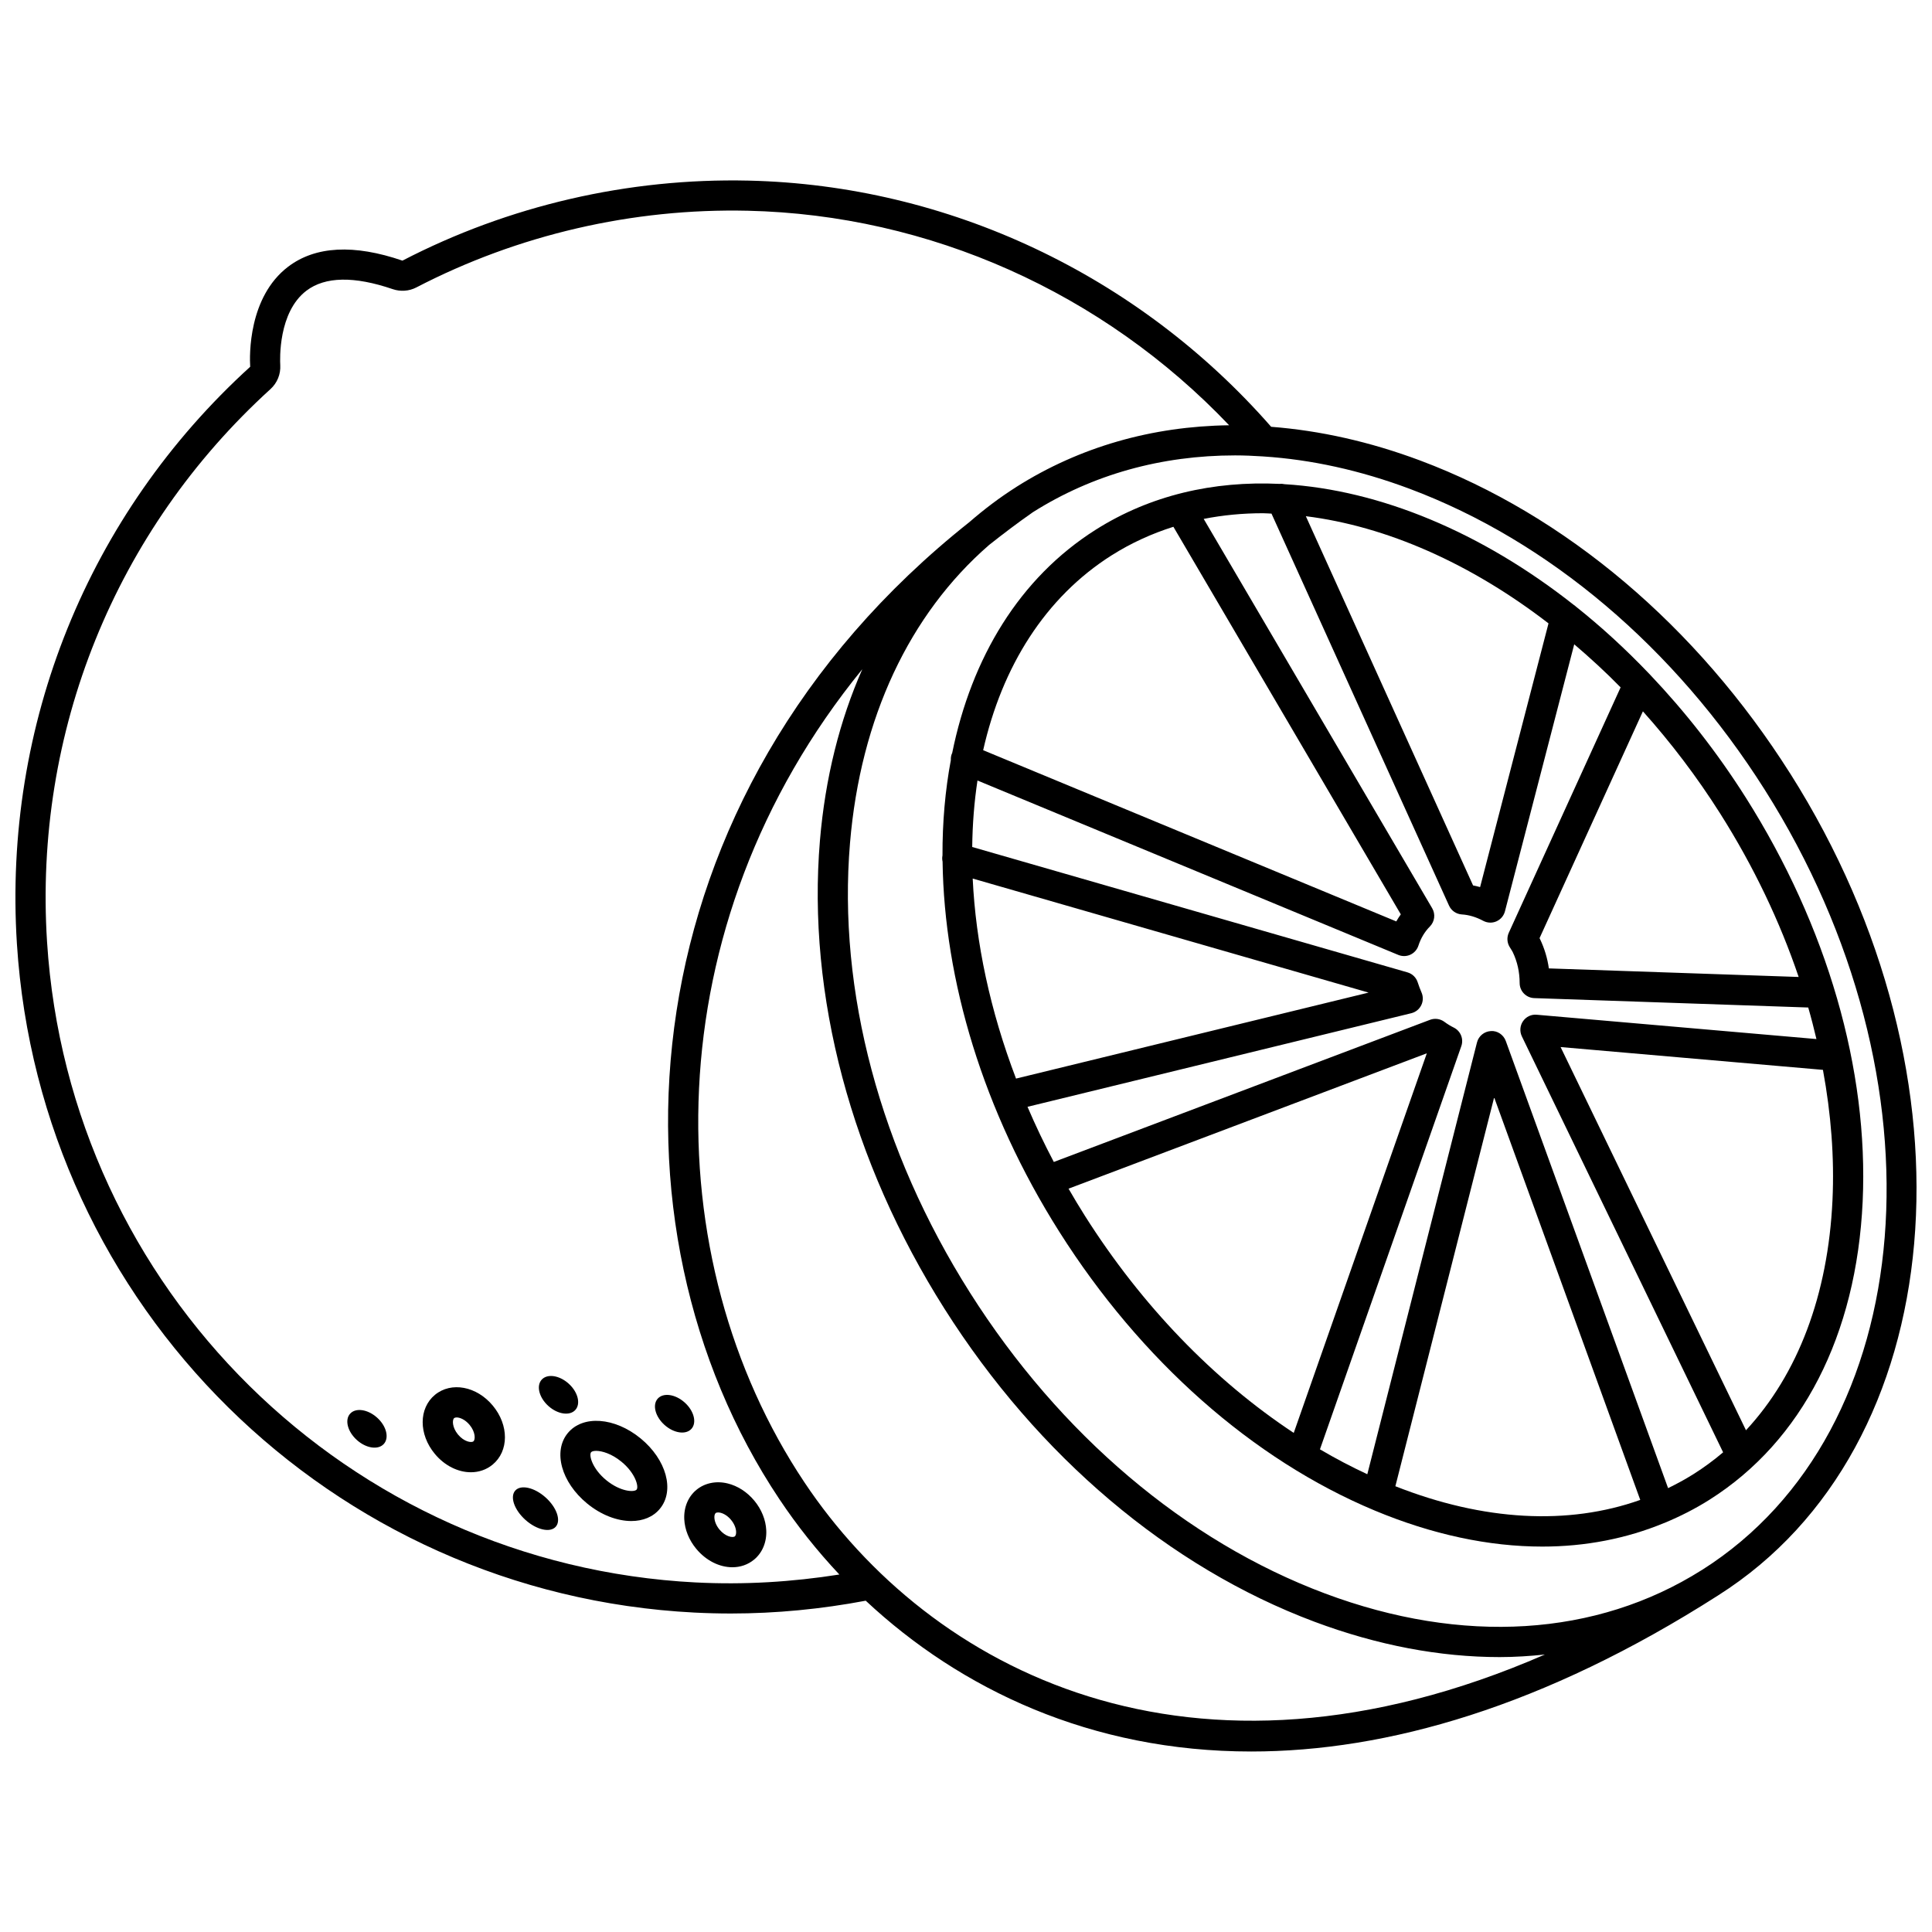 <?xml version="1.0" encoding="UTF-8"?>
<!-- Uploaded to: ICON Repo, www.svgrepo.com, Generator: ICON Repo Mixer Tools -->
<svg width="800px" height="800px" version="1.1" viewBox="144 144 512 512" xmlns="http://www.w3.org/2000/svg">
 <defs>
  <clipPath id="a">
   <path d="m148.09 191h503.81v418h-503.81z"/>
  </clipPath>
 </defs>
 <path d="m296.48 517.64c1.473-1.645 0.668-4.769-1.801-6.981-2.465-2.211-5.66-2.668-7.137-1.023-1.473 1.645-0.668 4.769 1.801 6.981 2.469 2.211 5.664 2.668 7.137 1.023z"/>
 <path d="m325.44 515.67c2.469 2.211 3.277 5.332 1.805 6.981-1.473 1.645-4.668 1.188-7.137-1.023-2.465-2.207-3.273-5.332-1.801-6.977 1.473-1.645 4.668-1.188 7.133 1.02"/>
 <path d="m288.58 540.83c2.957 2.648 4.164 6.133 2.691 7.777-1.473 1.645-5.066 0.828-8.027-1.82-2.957-2.648-4.164-6.129-2.691-7.773 1.473-1.645 5.066-0.832 8.027 1.816"/>
 <path d="m236.78 518.65c-1.473 1.645-0.668 4.769 1.805 6.981 2.465 2.211 5.66 2.668 7.137 1.023 1.473-1.645 0.668-4.769-1.805-6.981-2.473-2.211-5.664-2.664-7.137-1.023z"/>
 <path d="m274.61 516.52c-4.285-5.176-11.031-6.43-15.348-2.871-4.312 3.578-4.336 10.43-0.051 15.617 2.641 3.195 6.215 4.898 9.578 4.898 2.094 0 4.109-0.66 5.766-2.031 4.324-3.578 4.348-10.438 0.055-15.613 0.004 0 0.004 0 0 0zm-5.148 9.449c-0.543 0.449-2.508 0.105-4.086-1.805-1.582-1.914-1.555-3.91-1.016-4.356 0.137-0.105 0.363-0.172 0.652-0.172 0.859 0 2.258 0.551 3.445 1.98 1.578 1.91 1.547 3.906 1.004 4.352z"/>
 <path d="m313.75 525.18c-6.848-5.609-15.324-6.223-19.293-1.383-3.965 4.836-1.711 13.027 5.137 18.648 3.75 3.074 7.988 4.644 11.707 4.644 3.074 0 5.793-1.074 7.586-3.262 3.977-4.836 1.719-13.031-5.137-18.648zm-1.039 13.578c-0.625 0.75-4.289 0.582-8.043-2.492-3.754-3.082-4.637-6.652-4.027-7.402 0.188-0.227 0.664-0.371 1.34-0.371 1.531 0 4.098 0.734 6.703 2.871 3.754 3.074 4.637 6.648 4.027 7.394z"/>
 <path d="m336.8 537.12c-3.035-0.734-6.043-0.105-8.238 1.703-2.199 1.816-3.375 4.648-3.223 7.781 0.129 2.746 1.25 5.523 3.164 7.836 2.641 3.195 6.219 4.898 9.582 4.898 2.09 0 4.106-0.66 5.762-2.031 2.195-1.816 3.371-4.652 3.219-7.781-0.129-2.746-1.25-5.523-3.164-7.832-1.914-2.309-4.43-3.934-7.102-4.574zm1.949 14.023c-0.543 0.449-2.508 0.105-4.086-1.805-0.801-0.969-1.289-2.102-1.34-3.117-0.027-0.57 0.098-1.043 0.332-1.234 0.137-0.117 0.367-0.172 0.648-0.172 0.191 0 0.402 0.023 0.629 0.078 0.984 0.238 2.012 0.926 2.809 1.898 0.805 0.969 1.289 2.102 1.34 3.113 0.027 0.574-0.102 1.047-0.332 1.238z"/>
 <g clip-path="url(#a)">
  <path d="m618.41 348.98c-24.727-39.062-59.543-68.52-98.035-82.934-13.371-5.004-26.625-7.949-39.504-8.941-35.246-40.27-85.617-64.043-138.51-65.242-31.887-0.719-63.586 6.625-91.707 21.207-12.887-4.41-23.07-3.859-30.281 1.602-10.578 8.035-10.254 23.512-10.07 26.527-42.988 39.086-65.516 94.828-61.82 152.93 6.125 96.125 83.32 172.31 179.55 177.22 3.223 0.164 6.445 0.246 9.672 0.246 11.949 0 23.918-1.164 35.723-3.394 25.074 23.438 59.676 39.969 102.15 39.965 35.98 0 77.594-11.855 123.77-41.383 0.004-0.004 0.004-0.008 0.008-0.008 61.766-39.121 70.32-136.82 19.059-217.8zm-289.96 214.39c-92.18-4.707-166.11-77.68-171.98-169.75-3.551-55.668 18.035-109.07 59.215-146.51 1.781-1.625 2.731-3.945 2.586-6.363-0.078-1.414-0.574-14.008 6.938-19.711 4.957-3.762 12.648-3.894 22.852-0.414 2.066 0.711 4.352 0.547 6.262-0.441 26.949-13.988 57.359-21.027 87.859-20.332 48.141 1.094 94.117 21.695 127.55 56.852-20.418 0.266-39.602 5.719-56.348 16.316-0.047 0.031-0.098 0.062-0.145 0.098-0.004 0-0.004 0.004-0.008 0.008-4.359 2.766-8.438 5.863-12.297 9.211-91.633 72.66-98.621 186.7-50.422 258.91 4.648 6.965 9.969 13.688 15.926 20.02-12.586 1.988-25.32 2.754-37.988 2.102zm28.715-26.562c-39.414-59.051-40.137-147.43 15.355-215.46-5.992 13.582-9.832 28.82-11.227 45.391-3.441 40.961 8.277 85.039 33.008 124.1 24.727 39.062 59.543 68.52 98.039 82.934 16.715 6.258 33.258 9.371 49.09 9.371 4.051 0 8.035-0.27 11.98-0.676-93.879 40.875-163.13 3.961-196.25-45.664zm237.89 23.238c-0.004 0-0.004 0.004-0.008 0.004-0.004 0-0.004 0-0.008 0.004-0.02 0.012-0.035 0.02-0.055 0.031-27.938 17.648-63.395 19.848-99.844 6.199-36.875-13.809-70.289-42.121-94.09-79.723-23.801-37.598-35.09-79.918-31.789-119.15 2.781-33.145 15.75-60.648 36.867-78.996 3.734-2.953 7.559-5.859 11.586-8.668 15.848-10.016 34.105-15.062 53.598-15.062 2.398 0 4.82 0.105 7.258 0.262 0.098 0.012 0.184 0.016 0.281 0.02 12.578 0.82 25.582 3.648 38.719 8.57 36.875 13.809 70.289 42.121 94.09 79.723 48.902 77.27 41.453 170.03-16.605 206.79z"/>
 </g>
 <path d="m606.64 355.35c-7.598-12-16.145-22.855-25.309-32.504-0.117-0.145-0.238-0.27-0.375-0.391-6.184-6.473-12.648-12.398-19.324-17.707-0.191-0.184-0.395-0.34-0.629-0.488-24.336-19.188-51.273-30.41-76.586-31.945-0.422-0.094-0.848-0.133-1.289-0.078-17.562-0.84-34.301 3-48.777 12.16-20.16 12.762-32.898 33.898-38.02 59.207-0.02 0.039-0.055 0.062-0.07 0.109-0.23 0.559-0.305 1.137-0.277 1.703-1.508 8.066-2.242 16.539-2.215 25.289-0.113 0.559-0.098 1.102 0.023 1.637 0.441 31.312 10.633 66.016 30.969 98.141 21.59 34.109 51.238 60.324 83.492 73.801 15.289 6.391 30.312 9.578 44.484 9.578 11.43 0 22.293-2.117 32.305-6.258 0.035-0.012 0.074-0.008 0.113-0.02 0.043-0.016 0.074-0.055 0.121-0.07 4.074-1.699 8.016-3.699 11.781-6.082 24.523-15.52 38.93-43.59 40.57-79.035 1.605-34.918-9.398-72.934-30.988-107.05zm14.023 47.555-66.199-2.269c-0.379-2.695-1.16-5.281-2.328-7.738-0.047-0.094-0.094-0.188-0.141-0.277l27.391-60.109c7.356 8.215 14.262 17.258 20.504 27.121 8.82 13.938 15.785 28.535 20.773 43.273zm-66.293-93.703-18.129 69.887c-0.617-0.176-1.238-0.324-1.863-0.441l-44.316-97.848c21.32 2.637 43.688 12.504 64.309 28.402zm-115.74-18.055c5.144-3.258 10.625-5.734 16.332-7.543l60.266 102.71c-0.434 0.594-0.832 1.223-1.199 1.871l-109.48-45.375c4.996-22.117 16.387-40.469 34.082-51.668zm-36.852 85.68 104.91 30.219-93.43 22.789c-6.852-17.98-10.684-36-11.484-53.008zm29.73 89.371c-1.508-2.383-2.941-4.777-4.332-7.188l94.949-35.875-35.27 100.6c-21.141-13.965-40.27-33.719-55.348-57.539zm82.281 71.664 26.18-103.04 38.715 106.67c-19.102 6.789-41.551 5.59-64.895-3.625zm78.977-3.191c-2.168 1.371-4.418 2.578-6.703 3.703l-43.012-118.5c-0.602-1.652-2.231-2.769-3.957-2.629-1.75 0.09-3.246 1.309-3.676 3.012l-29.066 114.43c-4.242-1.973-8.426-4.168-12.551-6.598l37.465-106.86c0.668-1.906-0.188-4.016-2-4.91-0.863-0.422-1.703-0.941-2.496-1.531-1.094-0.809-2.535-1.004-3.793-0.527l-99.703 37.672c-2.555-4.84-4.875-9.723-6.973-14.617l101.71-24.805c1.145-0.281 2.106-1.051 2.629-2.102 0.523-1.051 0.559-2.285 0.09-3.371-0.316-0.73-0.781-1.918-1.008-2.664-0.395-1.297-1.414-2.309-2.723-2.684l-115.35-33.23c0.07-6.047 0.535-11.934 1.395-17.617l111.52 46.219c0.492 0.203 1.012 0.305 1.531 0.305 0.574 0 1.145-0.121 1.676-0.367 1.012-0.469 1.781-1.336 2.125-2.398 0.641-1.977 1.664-3.684 3.039-5.07 1.273-1.289 1.527-3.273 0.609-4.836l-60.551-103.18c5.094-1.004 10.344-1.504 15.695-1.504 0.75 0 1.52 0.078 2.273 0.102l47.047 103.88c0.613 1.352 1.918 2.25 3.402 2.344 1.875 0.113 3.781 0.684 5.668 1.695 0.582 0.312 1.238 0.473 1.887 0.473 0.547 0 1.09-0.113 1.602-0.336 1.121-0.492 1.953-1.473 2.262-2.66l18.359-70.762c4.191 3.574 8.312 7.344 12.293 11.414l-29.637 65.043c-0.539 1.191-0.469 2.566 0.195 3.691l0.402 0.656c0.164 0.262 0.332 0.52 0.469 0.801 1.203 2.523 1.812 5.269 1.816 8.168 0.004 2.156 1.711 3.914 3.863 3.988l72.613 2.492c0.805 2.785 1.512 5.574 2.172 8.359l-74.121-6.445c-1.461-0.137-2.824 0.531-3.637 1.715-0.816 1.184-0.93 2.715-0.309 4.012l53.336 110.24c-2.484 2.109-5.113 4.047-7.883 5.797zm36.863-72.652c-1.164 25.176-9.188 46.215-22.926 61.012l-49.129-101.55 69.523 6.043c2.156 11.676 3.051 23.262 2.531 34.496z"/>
</svg>